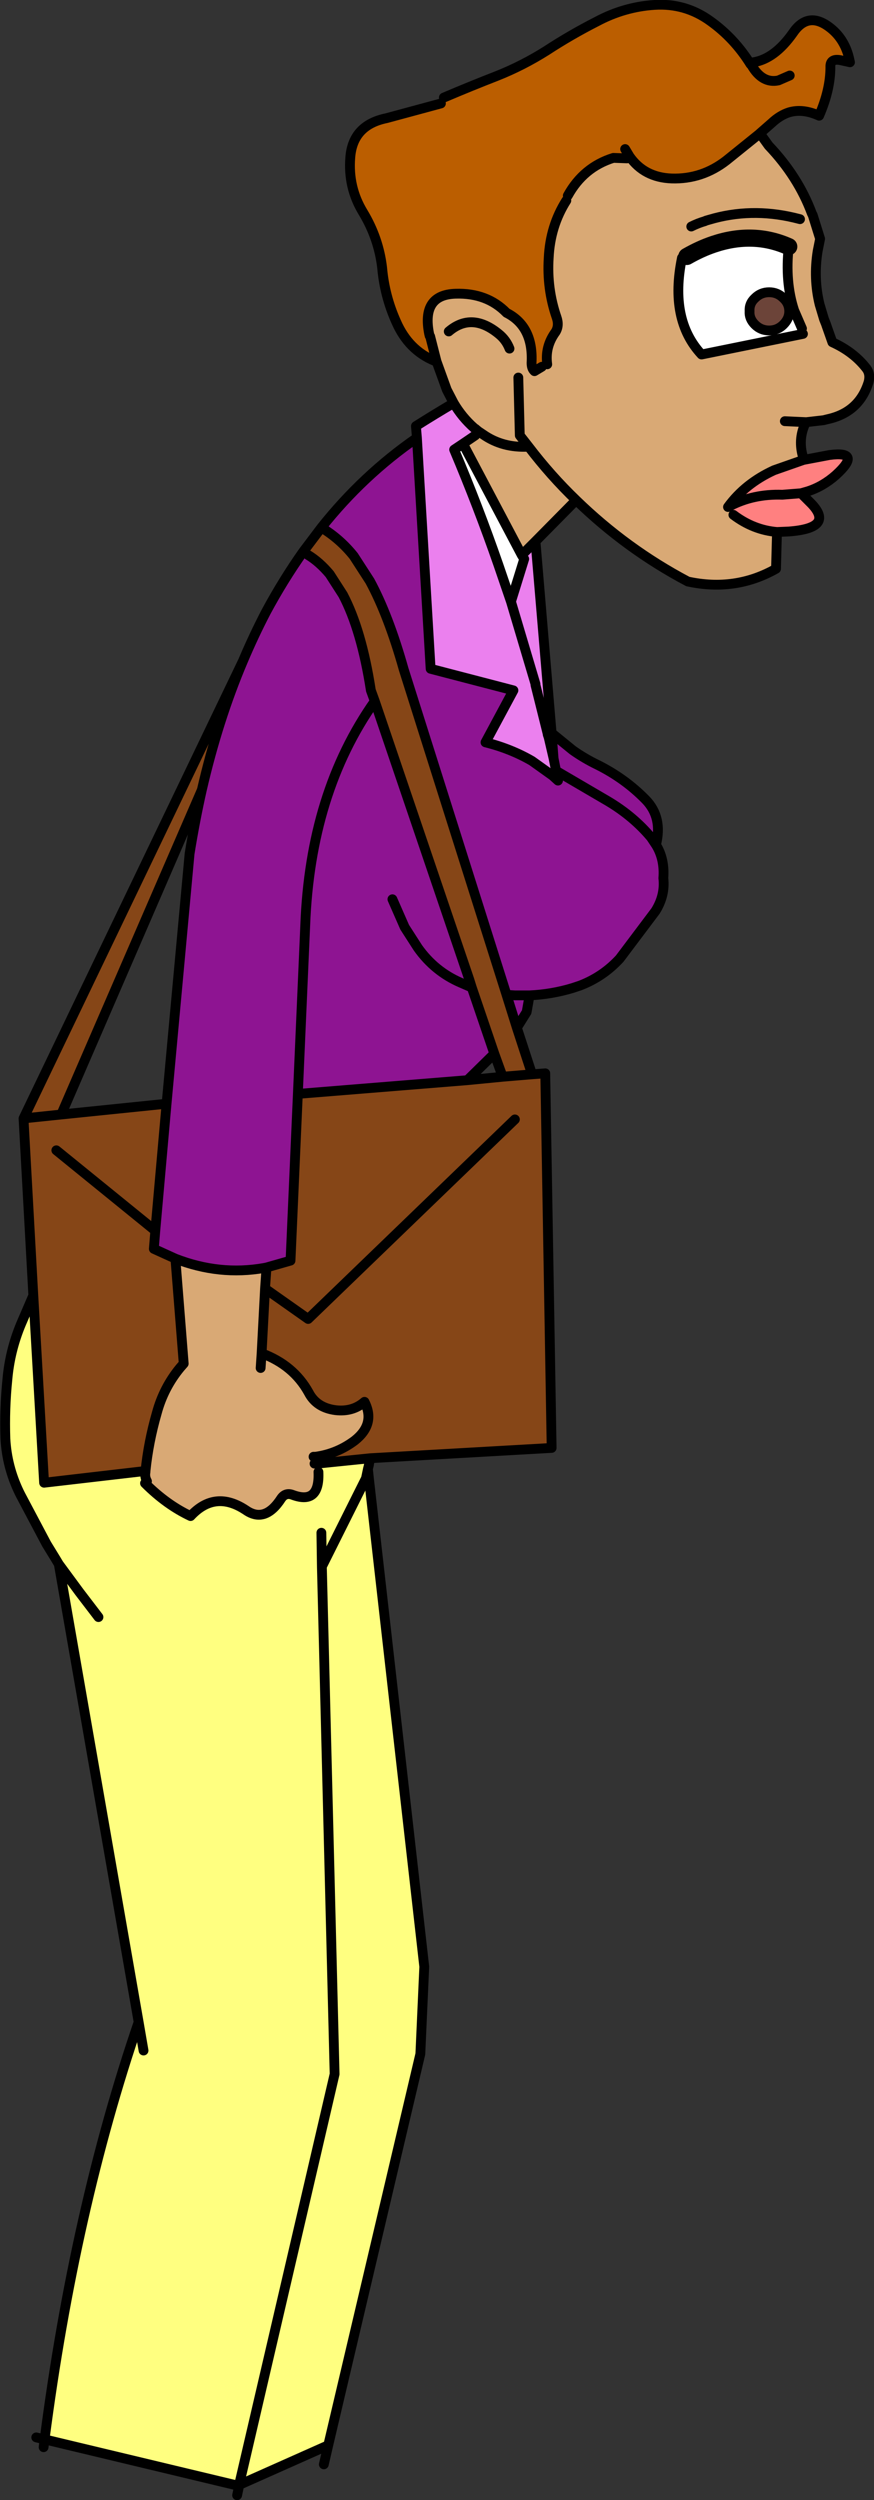 <?xml version="1.0" encoding="UTF-8" standalone="no"?>
<svg xmlns:xlink="http://www.w3.org/1999/xlink" height="254.95px" width="89.2px" xmlns="http://www.w3.org/2000/svg">
  <rect width="100%" height="100%" fill="#333333" stroke="none"/>
  <g transform="matrix(1.0, 0.0, 0.0, 1.0, -58.35, -49.1)">
    <path d="M103.65 59.05 Q106.35 57.9 109.05 56.85 111.7 55.8 114.15 54.25 116.6 52.65 119.25 51.3 122.05 49.8 125.15 49.6 128.3 49.4 130.85 51.25 133.3 53.0 134.95 55.65 L135.25 55.45 Q137.4 55.1 139.25 52.5 140.75 50.25 142.9 51.8 144.5 52.95 145.0 55.0 L145.1 55.45 144.2 55.25 Q143.05 55.0 143.1 55.95 143.1 58.25 141.95 60.9 140.3 60.15 138.9 60.55 137.95 60.85 137.1 61.65 L135.9 62.7 135.85 62.75 132.5 65.45 Q130.0 67.4 126.9 67.3 124.1 67.2 122.6 65.05 L122.35 65.25 120.95 65.2 Q117.9 66.15 116.3 69.05 L116.15 69.55 Q114.5 72.15 114.35 75.4 114.15 78.55 115.15 81.45 115.45 82.3 115.05 82.95 113.95 84.45 114.2 86.25 L113.65 86.5 112.85 86.9 Q112.6 86.65 112.6 86.1 112.8 82.4 110.05 81.0 108.05 78.95 104.85 79.05 101.35 79.15 102.15 83.15 L102.2 83.35 102.25 83.4 102.9 85.95 102.7 85.9 Q100.05 84.8 98.8 81.95 97.6 79.3 97.35 76.4 97.0 73.4 95.4 70.75 93.85 68.2 94.1 65.15 94.35 61.85 97.8 61.15 L103.35 59.65 103.65 59.05 M122.15 64.3 L122.6 65.05 122.15 64.3 M138.95 56.8 L137.8 57.3 Q136.15 57.65 135.05 55.75 L134.95 55.65 135.05 55.75 Q136.15 57.65 137.8 57.3 L138.95 56.8" fill="#bb5e00" fill-rule="evenodd" stroke="none"/>
    <path d="M136.8 63.95 Q139.8 67.1 141.2 70.85 L141.25 70.95 141.3 71.05 142.05 73.45 141.8 74.7 Q141.35 77.5 142.0 80.15 L142.45 81.65 142.65 82.15 142.7 82.3 143.3 84.0 Q145.5 85.0 146.8 86.7 147.2 87.25 147.0 88.05 146.05 91.15 142.8 91.85 L142.4 91.95 140.65 92.15 140.6 92.15 Q139.8 93.75 140.25 95.5 L140.35 96.0 137.35 97.05 Q134.4 98.4 132.65 100.8 L132.75 100.75 133.2 101.6 Q135.25 103.15 137.65 103.35 L137.55 107.1 Q133.4 109.45 128.55 108.4 122.3 105.1 117.15 100.1 L113.0 104.3 111.6 105.7 105.6 94.35 106.85 93.5 107.2 93.1 106.95 92.9 106.9 92.85 106.75 92.75 Q105.5 91.65 104.65 90.2 L103.95 88.85 102.9 85.95 102.25 83.4 102.2 83.35 102.15 83.15 Q101.35 79.15 104.85 79.05 108.05 78.95 110.05 81.0 112.8 82.4 112.6 86.1 112.6 86.65 112.85 86.9 L112.9 86.95 113.65 86.5 114.2 86.25 Q113.95 84.45 115.05 82.95 115.45 82.3 115.15 81.45 114.15 78.55 114.35 75.4 114.5 72.15 116.15 69.55 L116.3 69.05 Q117.9 66.15 120.95 65.2 L122.35 65.25 122.6 65.05 Q124.1 67.2 126.9 67.3 130.0 67.4 132.5 65.45 L135.85 62.75 136.8 63.95 M110.35 84.65 Q110.0 83.75 109.25 83.15 106.5 80.9 104.15 82.9 106.5 80.9 109.25 83.15 110.0 83.75 110.35 84.65 M111.25 87.6 L111.4 93.5 112.3 94.65 Q109.65 94.8 107.65 93.4 L107.2 93.1 107.65 93.4 Q109.65 94.8 112.3 94.65 L111.4 93.5 111.25 87.6 M140.0 71.45 L139.4 71.3 Q134.95 70.25 130.75 71.5 L130.4 71.6 130.3 71.65 Q129.6 71.85 128.9 72.2 129.6 71.85 130.3 71.65 L130.4 71.6 130.75 71.5 Q134.95 70.25 139.4 71.3 L140.0 71.45 M128.45 75.25 L128.05 75.1 127.95 75.4 Q126.65 81.7 129.95 85.25 L140.3 83.15 140.2 82.6 139.4 80.75 Q138.45 77.85 138.85 74.25 135.25 72.65 131.2 74.0 129.85 74.45 128.45 75.25 M138.45 92.05 L140.6 92.15 138.45 92.05 M76.25 177.45 Q80.75 179.2 85.3 178.4 L85.4 180.5 85.05 187.1 Q88.3 188.3 89.85 191.1 90.65 192.65 92.6 192.9 94.35 193.1 95.55 192.05 96.7 194.3 94.55 196.0 92.75 197.35 90.55 197.65 L90.35 197.65 90.45 198.35 90.65 198.35 90.85 199.2 Q91.0 202.55 88.25 201.55 87.5 201.25 87.05 201.9 85.4 204.45 83.45 203.1 80.3 201.0 77.8 203.7 75.35 202.55 73.15 200.35 L73.35 200.15 Q73.1 199.7 73.2 199.2 L73.2 199.1 Q73.5 196.15 74.35 193.2 75.05 190.6 76.75 188.55 L77.1 188.15 76.25 177.45 M84.95 188.6 L85.05 187.1 84.95 188.6 M112.3 94.65 Q114.55 97.6 117.15 100.1 114.55 97.6 112.3 94.65" fill="#d9a975" fill-rule="evenodd" stroke="none"/>
    <path d="M113.0 104.3 L114.65 123.85 114.25 123.95 114.25 124.0 114.35 124.3 114.85 126.45 115.1 127.7 115.3 128.7 114.75 128.2 112.65 126.7 Q110.5 125.45 107.9 124.8 L110.75 119.5 102.3 117.3 100.9 93.75 100.8 92.55 Q102.7 91.35 104.65 90.2 105.5 91.65 106.75 92.75 L106.9 92.85 106.95 92.9 107.2 93.1 106.85 93.5 105.6 94.35 104.7 94.95 Q107.15 100.75 109.2 106.65 L110.5 110.45 111.85 106.1 111.6 105.7 113.0 104.3 M110.5 110.45 L113.0 118.85 113.0 118.95 114.25 123.95 113.0 118.95 113.0 118.85 110.5 110.45" fill="#eb80ee" fill-rule="evenodd" stroke="none"/>
    <path d="M110.5 110.45 L109.2 106.65 Q107.15 100.75 104.7 94.95 L105.6 94.35 111.6 105.7 111.85 106.1 110.5 110.45 M136.85 78.9 Q136.0 78.9 135.4 79.5 134.8 80.05 134.85 80.85 134.8 81.6 135.4 82.2 136.0 82.8 136.85 82.8 137.7 82.8 138.3 82.2 138.9 81.6 138.9 80.85 138.9 80.05 138.3 79.5 137.7 78.9 136.85 78.9 M127.95 75.4 L128.05 75.1 128.45 75.25 Q129.85 74.45 131.2 74.0 135.25 72.65 138.85 74.25 138.45 77.85 139.4 80.75 L140.2 82.6 140.3 83.15 129.95 85.25 Q126.65 81.7 127.95 75.4" fill="#ffffff" fill-rule="evenodd" stroke="none"/>
    <path d="M136.85 78.9 Q137.7 78.9 138.3 79.5 138.9 80.05 138.9 80.85 138.9 81.6 138.3 82.2 137.7 82.8 136.85 82.8 136.0 82.8 135.4 82.2 134.8 81.6 134.85 80.85 134.8 80.05 135.4 79.5 136.0 78.9 136.85 78.9" fill="#6c4439" fill-rule="evenodd" stroke="none"/>
    <path d="M114.65 123.85 L116.8 125.6 Q118.0 126.45 119.35 127.1 122.15 128.5 124.25 130.65 126.0 132.45 125.3 135.25 126.2 136.7 126.05 138.65 126.25 140.4 125.25 142.0 L121.6 146.85 Q119.9 148.7 117.55 149.6 L116.8 149.85 Q114.65 150.5 112.4 150.6 L112.1 152.3 111.1 153.9 110.05 150.55 99.55 117.35 Q98.0 111.85 96.1 108.35 L94.45 105.8 Q93.05 104.05 91.15 102.9 95.4 97.55 100.9 93.75 L102.3 117.3 110.75 119.5 107.9 124.8 Q110.5 125.45 112.65 126.7 L114.75 128.2 115.3 128.7 115.1 127.7 114.85 126.45 114.65 123.85 M75.35 161.65 L77.7 136.15 Q78.25 132.75 78.95 129.65 80.6 122.5 83.15 116.5 84.25 113.9 85.5 111.5 87.25 108.25 89.3 105.35 L89.8 105.7 Q90.95 106.4 92.0 107.65 L93.35 109.75 Q95.25 113.35 96.2 119.5 L96.6 120.6 Q90.0 129.95 89.5 143.5 L88.75 160.65 89.5 143.5 Q90.0 129.95 96.6 120.6 L106.25 149.0 105.35 149.3 106.5 149.8 108.8 156.55 106.05 159.25 88.75 160.65 88.0 177.65 85.55 178.35 85.3 178.4 Q80.75 179.2 76.25 177.45 L74.05 176.45 74.2 174.6 75.35 161.65 M125.3 135.25 L124.8 134.5 Q123.0 132.35 120.4 130.8 L115.1 127.7 120.4 130.8 Q123.0 132.35 124.8 134.5 L125.3 135.25 M112.4 150.6 L110.9 150.6 110.05 150.55 110.9 150.6 112.4 150.6 M98.4 140.8 L99.65 143.65 101.0 145.75 Q102.7 148.15 105.35 149.3 102.7 148.15 101.0 145.75 L99.65 143.65 98.4 140.8" fill="#8e1492" fill-rule="evenodd" stroke="none"/>
    <path d="M111.1 153.9 L112.65 158.65 109.65 158.9 112.65 158.65 114.0 158.65 114.65 196.75 96.15 197.8 90.75 198.35 90.65 198.35 90.45 198.35 90.35 197.65 90.55 197.65 Q92.75 197.35 94.55 196.0 96.7 194.3 95.55 192.05 94.35 193.1 92.6 192.9 90.65 192.65 89.85 191.1 88.3 188.3 85.05 187.1 L85.4 180.5 89.8 183.6 110.9 163.25 89.8 183.6 85.4 180.5 85.55 178.35 88.0 177.65 88.75 160.65 106.05 159.25 109.65 158.9 108.8 156.55 106.5 149.8 106.25 149.0 96.6 120.6 96.2 119.5 Q95.25 113.35 93.35 109.75 L92.0 107.65 Q90.95 106.4 89.8 105.7 L89.3 105.35 91.15 102.9 Q93.05 104.05 94.45 105.8 L96.1 108.35 Q98.0 111.85 99.55 117.35 L110.05 150.55 111.1 153.9 M78.95 129.65 L64.6 162.75 75.35 161.65 74.2 174.6 74.05 176.45 76.25 177.45 77.1 188.15 76.75 188.55 Q75.05 190.6 74.35 193.2 73.5 196.15 73.2 199.1 L62.85 200.3 61.75 181.2 60.75 163.15 83.15 116.5 Q80.6 122.5 78.95 129.65 M64.1 166.4 L74.2 174.6 64.1 166.4 M64.6 162.75 L60.75 163.15 64.6 162.75" fill="#864617" fill-rule="evenodd" stroke="none"/>
    <path d="M96.15 197.8 L96.1 197.95 96.0 198.45 96.0 198.5 95.9 198.9 95.7 199.85 96.0 199.85 101.65 249.65 101.25 258.55 91.85 298.45 82.75 302.5 82.75 302.6 62.9 297.85 Q65.95 274.45 72.5 255.3 L64.35 208.6 64.05 208.1 63.1 206.55 60.45 201.55 60.4 201.45 60.3 201.25 Q59.05 198.65 58.9 195.8 58.8 192.75 59.1 189.8 59.35 186.85 60.5 184.1 L61.75 181.2 62.85 200.3 73.2 199.1 73.2 199.2 Q73.1 199.7 73.35 200.15 L73.15 200.35 Q75.35 202.55 77.8 203.7 80.3 201.0 83.45 203.1 85.4 204.45 87.05 201.9 87.5 201.25 88.25 201.55 91.0 202.55 90.85 199.2 L90.65 198.35 90.75 198.35 96.15 197.8 M68.4 214.0 L66.45 211.45 64.35 208.6 66.45 211.45 68.4 214.0 M91.2 208.85 L95.7 199.85 91.2 208.85 92.5 260.6 82.75 302.5 92.5 260.6 91.2 208.85 91.15 205.4 91.2 208.85 M73.0 258.2 L72.5 255.3 73.0 258.2" fill="#ffff80" fill-rule="evenodd" stroke="none"/>
    <path d="M140.35 96.0 L143.0 95.5 Q146.4 95.05 143.65 97.55 142.35 98.7 140.8 99.2 L140.1 99.4 141.15 100.45 Q143.55 102.95 138.85 103.3 L137.65 103.35 Q135.25 103.15 133.2 101.6 L132.75 100.75 132.65 100.8 Q134.4 98.4 137.35 97.05 L140.35 96.0 M140.1 99.4 L138.2 99.55 Q135.25 99.45 132.85 100.7 L132.75 100.75 132.85 100.7 Q135.25 99.45 138.2 99.55 L140.1 99.4" fill="#ff8080" fill-rule="evenodd" stroke="none"/>
    <path d="M103.65 59.05 Q106.35 57.9 109.05 56.85 111.7 55.8 114.15 54.25 116.6 52.65 119.25 51.3 122.05 49.8 125.15 49.6 128.3 49.4 130.85 51.25 133.3 53.0 134.95 55.65 L135.05 55.75 Q136.15 57.65 137.8 57.3 L138.95 56.8 M135.25 55.45 Q137.4 55.1 139.25 52.5 140.75 50.25 142.9 51.8 144.5 52.95 145.0 55.0 L145.1 55.45 144.2 55.25 Q143.05 55.0 143.1 55.95 143.1 58.25 141.95 60.9 140.3 60.15 138.9 60.55 137.95 60.85 137.1 61.65 L135.9 62.7 136.8 63.95 Q139.8 67.1 141.2 70.85 L141.25 70.95 141.3 71.05 142.05 73.45 141.8 74.7 Q141.35 77.5 142.0 80.15 L142.45 81.65 142.65 82.15 142.7 82.3 143.3 84.0 Q145.5 85.0 146.8 86.7 147.2 87.25 147.0 88.05 146.05 91.15 142.8 91.85 L142.4 91.95 140.65 92.15 140.6 92.15 Q139.8 93.75 140.25 95.5 M140.35 96.0 L143.0 95.5 Q146.4 95.05 143.65 97.55 142.35 98.7 140.8 99.2 L140.1 99.4 141.15 100.45 Q143.55 102.95 138.85 103.3 L137.65 103.35 137.55 107.1 Q133.4 109.45 128.55 108.4 122.3 105.1 117.15 100.1 L113.0 104.3 114.65 123.85 116.8 125.6 Q118.0 126.45 119.35 127.1 122.15 128.5 124.25 130.65 126.0 132.45 125.3 135.25 126.2 136.7 126.05 138.65 126.25 140.4 125.25 142.0 L121.6 146.85 Q119.9 148.7 117.55 149.6 L116.8 149.85 Q114.65 150.5 112.4 150.6 L112.1 152.3 111.1 153.9 112.65 158.65 114.0 158.55 114.0 158.65 114.65 196.75 96.15 197.8 96.1 197.95 96.0 198.45 96.0 198.5 95.9 198.9 96.0 199.85 101.65 249.65 101.25 258.55 91.85 298.45 91.4 300.4 M103.35 59.65 L97.8 61.15 Q94.35 61.85 94.1 65.15 93.85 68.2 95.4 70.75 97.0 73.4 97.35 76.4 97.6 79.3 98.8 81.95 100.05 84.8 102.7 85.9 L102.9 85.95 102.25 83.4 102.2 83.35 102.15 83.15 Q101.35 79.15 104.85 79.05 108.05 78.95 110.05 81.0 112.8 82.4 112.6 86.1 112.6 86.65 112.85 86.9 L112.9 86.95 113.65 86.5 M114.2 86.25 Q113.95 84.45 115.05 82.95 115.45 82.3 115.15 81.45 114.15 78.55 114.35 75.4 114.5 72.15 116.15 69.55 M116.3 69.05 Q117.9 66.15 120.95 65.2 L122.35 65.25 M122.6 65.05 L122.15 64.3 M104.15 82.9 Q106.5 80.9 109.25 83.15 110.0 83.75 110.35 84.65 M102.9 85.95 L103.95 88.85 104.65 90.2 Q105.5 91.65 106.75 92.75 L106.9 92.85 106.95 92.9 107.2 93.1 107.65 93.4 Q109.65 94.8 112.3 94.65 L111.4 93.5 111.25 87.6 M104.65 90.2 Q102.7 91.35 100.8 92.55 L100.9 93.75 102.3 117.3 110.75 119.5 107.9 124.8 Q110.5 125.45 112.65 126.7 L114.75 128.2 115.3 128.7 115.1 127.7 114.85 126.45 114.35 124.3 114.25 124.0 114.25 123.95 113.0 118.95 113.0 118.85 110.5 110.45 109.2 106.65 Q107.15 100.75 104.7 94.95 L105.6 94.35 106.85 93.5 M122.6 65.05 Q124.1 67.2 126.9 67.3 130.0 67.4 132.5 65.45 L135.85 62.75 135.9 62.7 M136.85 78.9 Q137.7 78.9 138.3 79.5 138.9 80.05 138.9 80.85 138.9 81.6 138.3 82.2 137.7 82.8 136.85 82.8 136.0 82.8 135.4 82.2 134.8 81.6 134.85 80.85 134.8 80.05 135.4 79.5 136.0 78.9 136.85 78.9 M128.9 72.2 Q129.6 71.85 130.3 71.65 L130.4 71.6 130.75 71.5 Q134.95 70.25 139.4 71.3 L140.0 71.45 M138.85 74.25 Q138.45 77.85 139.4 80.75 L140.2 82.6 M140.3 83.15 L129.95 85.25 Q126.65 81.7 127.95 75.4 M140.6 92.15 L138.45 92.05 M75.35 161.65 L77.7 136.15 Q78.25 132.75 78.95 129.65 L64.6 162.75 75.35 161.65 74.2 174.6 74.05 176.45 76.25 177.45 Q80.75 179.2 85.3 178.4 L85.55 178.35 88.0 177.65 88.75 160.65 89.5 143.5 Q90.0 129.95 96.6 120.6 L96.2 119.5 Q95.25 113.35 93.35 109.75 L92.0 107.65 Q90.95 106.4 89.8 105.7 M89.3 105.35 Q87.25 108.25 85.5 111.5 84.25 113.9 83.15 116.5 80.6 122.5 78.95 129.65 M61.75 181.2 L60.5 184.1 Q59.35 186.85 59.1 189.8 58.8 192.75 58.9 195.8 59.05 198.65 60.3 201.25 L60.4 201.45 60.45 201.55 63.1 206.55 64.05 208.1 64.35 208.6 66.45 211.45 68.4 214.0 M76.25 177.45 L77.1 188.15 76.75 188.55 Q75.05 190.6 74.35 193.2 73.5 196.15 73.2 199.1 L73.2 199.2 Q73.1 199.7 73.35 200.15 M73.15 200.35 Q75.35 202.55 77.8 203.7 80.3 201.0 83.45 203.1 85.4 204.45 87.05 201.9 87.5 201.25 88.25 201.55 91.0 202.55 90.85 199.2 M90.65 198.35 L90.45 198.35 M90.35 197.65 L90.55 197.65 Q92.75 197.35 94.55 196.0 96.7 194.3 95.55 192.05 94.35 193.1 92.6 192.9 90.65 192.65 89.85 191.1 88.3 188.3 85.05 187.1 L84.95 188.6 M61.75 181.2 L60.75 163.15 83.15 116.5 M60.75 163.15 L64.6 162.75 M74.2 174.6 L64.1 166.4 M140.35 96.0 L137.35 97.05 Q134.4 98.4 132.65 100.8 L132.75 100.75 132.85 100.7 Q135.25 99.45 138.2 99.55 L140.1 99.4 M133.2 101.6 Q135.25 103.15 137.65 103.35 M115.1 127.7 L120.4 130.8 Q123.0 132.35 124.8 134.5 L125.3 135.25 M117.15 100.1 Q114.55 97.6 112.3 94.65 M111.6 105.7 L111.85 106.1 110.5 110.45 M113.0 104.3 L111.6 105.7 105.6 94.35 M100.9 93.75 Q95.4 97.55 91.15 102.9 93.05 104.05 94.45 105.8 L96.1 108.35 Q98.0 111.85 99.55 117.35 L110.05 150.55 110.9 150.6 112.4 150.6 M91.15 102.9 L89.3 105.35 M114.65 123.85 L114.85 126.45 M111.1 153.9 L110.05 150.55 M105.35 149.3 L106.5 149.8 106.25 149.0 96.6 120.6 M105.35 149.3 Q102.7 148.15 101.0 145.75 L99.65 143.65 98.4 140.8 M108.8 156.55 L109.65 158.9 112.65 158.65 M109.65 158.9 L106.05 159.25 88.75 160.65 M106.05 159.25 L108.8 156.55 106.5 149.8 M85.05 187.1 L85.4 180.5 89.8 183.6 110.9 163.25 M85.55 178.35 L85.4 180.5 M95.9 198.9 L95.7 199.85 91.2 208.85 91.15 205.4 M96.15 197.8 L90.75 198.35 90.65 198.35 M82.75 302.5 L92.5 260.6 91.2 208.85 M73.2 199.1 L62.85 200.3 61.75 181.2 M72.5 255.3 L73.0 258.2 M64.35 208.6 L72.5 255.3 Q65.95 274.45 62.9 297.85 L82.75 302.6 82.75 302.5 91.85 298.45 M62.8 298.65 L62.9 297.85 62.05 297.65 M82.75 302.6 L82.55 303.55" fill="none" stroke="#000000" stroke-linecap="round" stroke-linejoin="round" stroke-width="1.0"/>
    <path d="M128.45 75.25 Q129.85 74.45 131.2 74.0 135.25 72.65 138.85 74.25" fill="none" stroke="#000000" stroke-linecap="round" stroke-linejoin="round" stroke-width="1.75"/>
  </g>
</svg>
